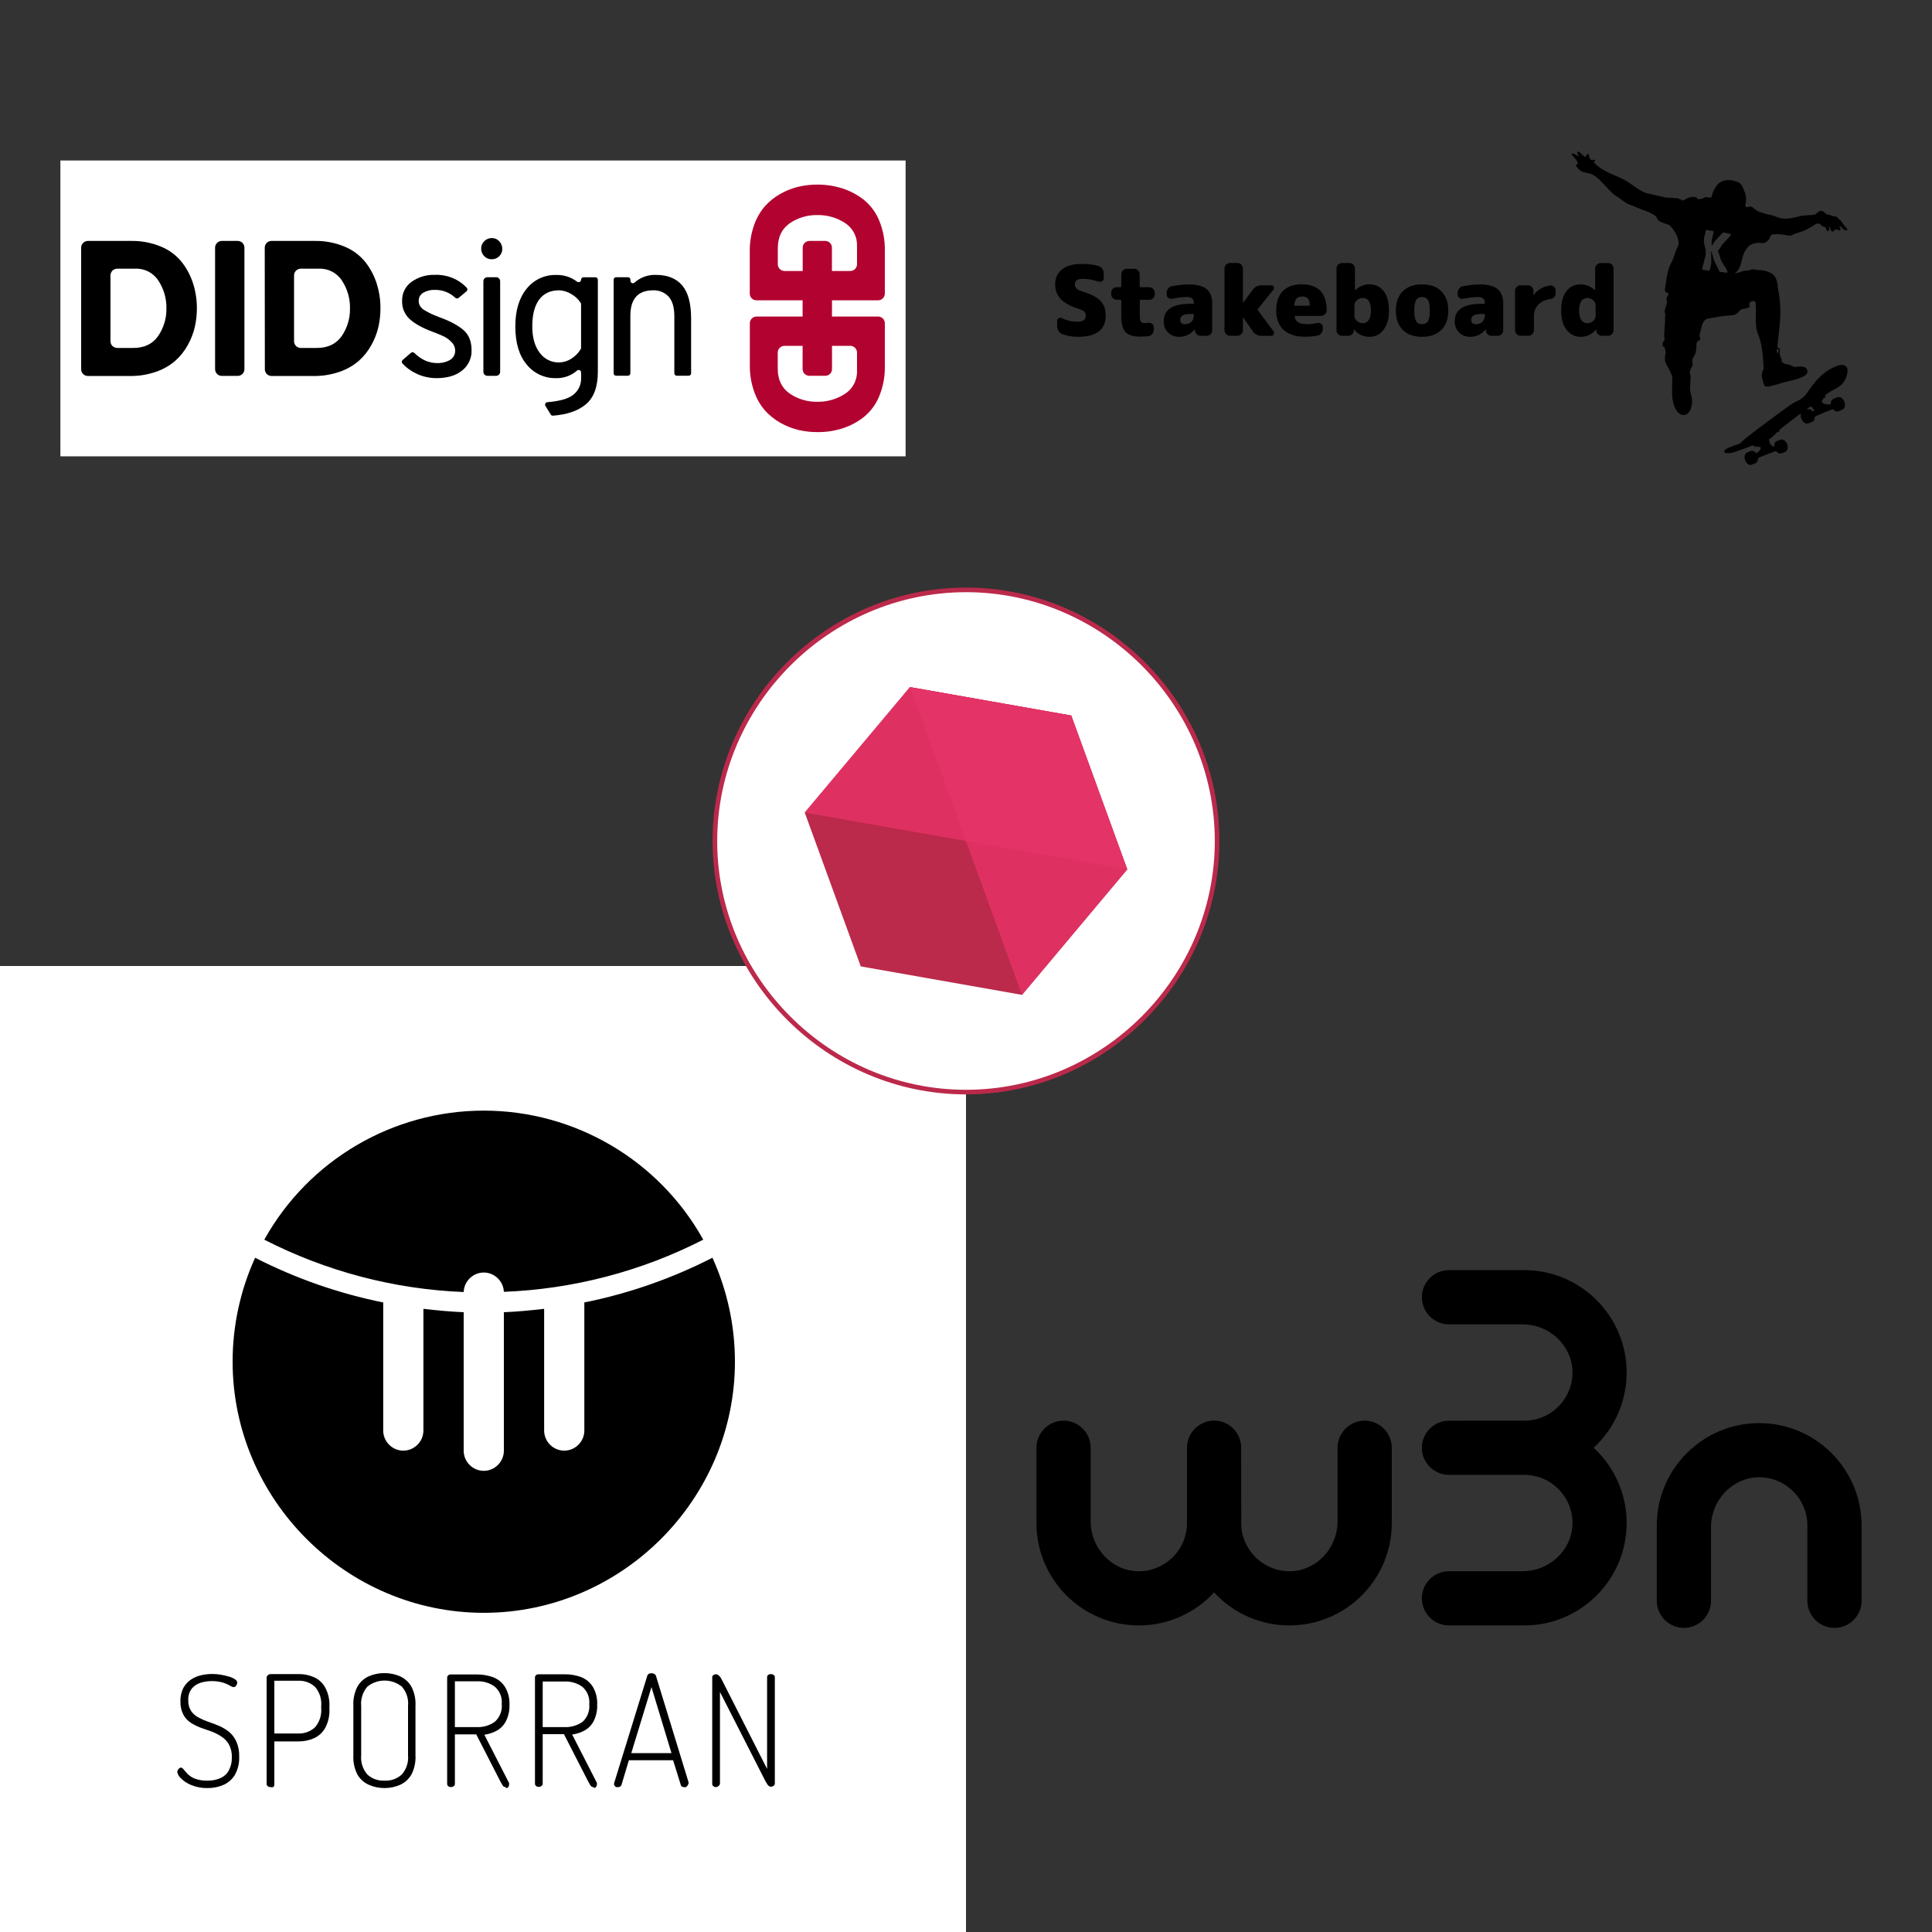 <?xml version="1.0" encoding="UTF-8" standalone="no"?>
<!DOCTYPE svg PUBLIC "-//W3C//DTD SVG 1.1//EN" "http://www.w3.org/Graphics/SVG/1.1/DTD/svg11.dtd">
<svg width="100%" height="100%" viewBox="0 0 2700 2700" version="1.1" xmlns="http://www.w3.org/2000/svg" xmlns:xlink="http://www.w3.org/1999/xlink" xml:space="preserve" xmlns:serif="http://www.serif.com/" style="fill-rule:evenodd;clip-rule:evenodd;stroke-linejoin:round;stroke-miterlimit:2;">
    <rect x="0" y="0" width="2700" height="2700" fill="#333333" stroke="none"/>
    <g transform="matrix(6.75,0,0,6.75,2025,431.016)">
        <g transform="matrix(1,0,0,1,-87.5,-35)">
            <g>
                <path d="M11.39,31.43C13.27,31.98 14.57,32.64 15.31,33.4C16.05,34.16 16.42,35.18 16.42,36.46C16.42,39.41 14.51,40.88 10.69,40.88C9.47,40.88 8.36,40.68 7.37,40.28C7.06,40.16 6.82,39.95 6.64,39.64C6.46,39.33 6.37,39 6.37,38.63L6.37,37.6C6.37,37.35 6.48,37.16 6.69,37.04C6.9,36.92 7.13,36.91 7.35,37.02C8.41,37.52 9.45,37.76 10.49,37.76C11.7,37.76 12.3,37.36 12.3,36.55C12.3,36.17 12.21,35.89 12.02,35.69C11.83,35.49 11.49,35.31 10.99,35.15C9.21,34.6 7.92,33.91 7.14,33.09C6.36,32.27 5.96,31.24 5.96,30.02C5.96,28.71 6.43,27.68 7.38,26.92C8.32,26.17 9.69,25.79 11.49,25.79C12.78,25.79 13.92,25.93 14.93,26.21C15.25,26.3 15.51,26.49 15.71,26.78C15.91,27.07 16.01,27.39 16.01,27.74L16.01,28.73C16.01,29 15.9,29.21 15.68,29.36C15.46,29.51 15.21,29.54 14.95,29.45C13.76,29.06 12.67,28.87 11.69,28.87C10.59,28.87 10.04,29.25 10.04,30.02C10.04,30.69 10.49,31.16 11.39,31.43Z" style="fill-rule:nonzero;"/>
                <path d="M25.45,30.62C25.76,30.62 26.03,30.73 26.25,30.96C26.47,31.19 26.59,31.46 26.59,31.76L26.59,32.08C26.59,32.39 26.48,32.66 26.25,32.88C26.02,33.11 25.75,33.22 25.45,33.22L23.66,33.22C23.54,33.22 23.48,33.28 23.48,33.4L23.48,36.23C23.48,37.03 23.55,37.54 23.68,37.74C23.81,37.94 24.12,38.04 24.58,38.04C24.77,38.04 25,38.02 25.26,37.98C25.54,37.94 25.8,38.01 26.03,38.19C26.26,38.37 26.38,38.6 26.38,38.88L26.38,39.4C26.38,39.73 26.28,40.03 26.07,40.29C25.86,40.55 25.6,40.7 25.28,40.74C24.81,40.81 24.24,40.84 23.57,40.84C22.14,40.84 21.12,40.53 20.53,39.92C19.94,39.31 19.65,38.2 19.65,36.62L19.65,33.38C19.65,33.26 19.59,33.2 19.47,33.2L18.69,33.2C18.38,33.2 18.11,33.09 17.89,32.86C17.66,32.63 17.55,32.36 17.55,32.06L17.55,31.74C17.55,31.43 17.66,31.16 17.89,30.94C18.12,30.72 18.39,30.6 18.69,30.6L19.47,30.6C19.59,30.6 19.65,30.54 19.65,30.42L19.65,27.93C19.65,27.62 19.76,27.35 19.99,27.13C20.22,26.9 20.49,26.79 20.79,26.79L22.32,26.79C22.63,26.79 22.9,26.9 23.12,27.13C23.35,27.36 23.46,27.63 23.46,27.93L23.46,30.42C23.46,30.54 23.52,30.6 23.64,30.6L25.43,30.6L25.45,30.62Z" style="fill-rule:nonzero;"/>
                <path d="M33.45,30.02C35.22,30.02 36.5,30.34 37.29,30.98C38.08,31.62 38.48,32.64 38.48,34.04L38.48,39.53C38.48,39.84 38.37,40.11 38.14,40.33C37.91,40.56 37.64,40.67 37.34,40.67L36.07,40.67C35.75,40.67 35.47,40.56 35.25,40.34C35.02,40.12 34.9,39.85 34.89,39.53L34.89,39.37C34.89,39.37 34.89,39.35 34.87,39.35C34.85,39.35 34.84,39.35 34.83,39.37C33.97,40.37 32.91,40.88 31.65,40.88C30.71,40.88 29.94,40.58 29.34,39.99C28.74,39.4 28.44,38.62 28.44,37.67C28.44,35.26 30.25,34.05 33.87,34.05L34.49,34.05C34.61,34.05 34.67,33.99 34.67,33.87L34.67,33.85C34.67,33.05 34.2,32.64 33.26,32.64C32.46,32.64 31.42,32.76 30.14,33C29.86,33.05 29.6,33 29.38,32.81C29.15,32.63 29.04,32.39 29.04,32.1L29.04,31.78C29.04,31.45 29.14,31.14 29.35,30.88C29.56,30.61 29.82,30.45 30.14,30.4C31.47,30.16 32.57,30.04 33.46,30.04L33.45,30.02ZM34.66,36.46L34.66,36.33C34.66,36.21 34.6,36.15 34.48,36.15L33.86,36.15C32.52,36.15 31.85,36.55 31.85,37.36C31.85,37.96 32.18,38.27 32.85,38.27C33.37,38.27 33.81,38.11 34.15,37.78C34.49,37.45 34.66,37.01 34.66,36.46Z" style="fill-rule:nonzero;"/>
                <path d="M47.94,35.39L51.18,39.75C51.31,39.94 51.33,40.14 51.22,40.35C51.11,40.56 50.95,40.67 50.72,40.67L48.69,40.67C47.91,40.67 47.31,40.36 46.88,39.75L44.89,36.87C44.89,36.87 44.88,36.85 44.85,36.85C44.84,36.85 44.83,36.85 44.83,36.87L44.83,39.52C44.83,39.83 44.72,40.1 44.49,40.32C44.26,40.54 43.99,40.66 43.69,40.66L42.16,40.66C41.85,40.66 41.58,40.55 41.36,40.32C41.13,40.09 41.02,39.82 41.02,39.52L41.02,26.73C41.02,26.42 41.13,26.15 41.36,25.93C41.59,25.7 41.86,25.59 42.16,25.59L43.69,25.59C44,25.59 44.27,25.7 44.49,25.93C44.72,26.16 44.83,26.43 44.83,26.73L44.83,33.81C44.83,33.81 44.83,33.83 44.85,33.83L44.89,33.81L46.86,31.14C47.3,30.52 47.91,30.22 48.69,30.22L50.72,30.22C50.95,30.22 51.12,30.32 51.22,30.52C51.32,30.72 51.31,30.92 51.16,31.1L47.94,35.1C47.87,35.19 47.87,35.29 47.94,35.38L47.94,35.39Z" style="fill-rule:nonzero;"/>
                <path d="M57.05,30.02C60.45,30.02 62.16,31.82 62.18,35.41C62.18,35.73 62.06,36 61.82,36.22C61.58,36.44 61.29,36.55 60.96,36.55L55.69,36.55C55.57,36.55 55.52,36.61 55.55,36.73C55.67,37.29 55.93,37.69 56.34,37.92C56.75,38.15 57.39,38.26 58.26,38.26C58.81,38.26 59.48,38.18 60.27,38.02C60.55,37.95 60.81,38.01 61.03,38.19C61.26,38.37 61.37,38.61 61.37,38.9L61.37,39.22C61.37,39.55 61.27,39.86 61.06,40.13C60.85,40.41 60.59,40.57 60.27,40.62C59.45,40.78 58.58,40.86 57.66,40.86C55.76,40.86 54.29,40.39 53.27,39.46C52.25,38.53 51.73,37.19 51.73,35.43C51.73,33.67 52.19,32.35 53.1,31.41C54.01,30.47 55.33,30 57.06,30L57.05,30.02ZM58.48,34.44C58.6,34.44 58.66,34.38 58.66,34.26C58.65,33.64 58.52,33.2 58.27,32.93C58.02,32.66 57.65,32.53 57.15,32.53C56.63,32.53 56.24,32.66 55.97,32.92C55.71,33.18 55.54,33.63 55.48,34.28C55.48,34.39 55.53,34.44 55.64,34.44L58.48,34.44Z" style="fill-rule:nonzero;"/>
                <path d="M71.04,30.02C72.27,30.02 73.25,30.49 73.98,31.42C74.71,32.35 75.07,33.7 75.07,35.45C75.07,37.2 74.69,38.5 73.93,39.45C73.17,40.4 72.21,40.88 71.04,40.88C69.75,40.88 68.7,40.38 67.86,39.37C67.85,39.36 67.83,39.35 67.82,39.35C67.81,39.35 67.8,39.35 67.8,39.37L67.8,39.53C67.79,39.85 67.67,40.12 67.44,40.34C67.21,40.56 66.94,40.67 66.62,40.67L65.35,40.67C65.04,40.67 64.77,40.56 64.55,40.33C64.32,40.1 64.21,39.83 64.21,39.53L64.21,26.74C64.21,26.43 64.32,26.16 64.55,25.94C64.78,25.71 65.05,25.6 65.35,25.6L66.88,25.6C67.19,25.6 67.46,25.71 67.68,25.94C67.91,26.17 68.02,26.44 68.02,26.74L68.02,31.2C68.02,31.2 68.02,31.22 68.04,31.22C68.06,31.22 68.07,31.22 68.08,31.2C68.98,30.41 69.96,30.01 71.04,30.01L71.04,30.02ZM69.63,38.06C70.15,38.06 70.57,37.84 70.88,37.41C71.19,36.97 71.34,36.32 71.34,35.45C71.34,33.71 70.77,32.84 69.63,32.84C69.17,32.84 68.78,32.99 68.43,33.3C68.09,33.61 67.92,33.96 67.92,34.34L67.92,36.55C67.92,36.94 68.09,37.29 68.43,37.59C68.77,37.9 69.17,38.05 69.63,38.05L69.63,38.06Z" style="fill-rule:nonzero;"/>
                <path d="M77.92,31.46C78.87,30.5 80.21,30.02 81.92,30.02C83.63,30.02 84.97,30.5 85.92,31.46C86.87,32.42 87.35,33.75 87.35,35.45C87.35,37.15 86.87,38.48 85.92,39.44C84.97,40.4 83.63,40.88 81.92,40.88C80.21,40.88 78.87,40.4 77.92,39.44C76.97,38.48 76.49,37.15 76.49,35.45C76.49,33.75 76.97,32.42 77.92,31.46ZM80.69,37.63C80.94,38.05 81.35,38.26 81.92,38.26C82.49,38.26 82.89,38.05 83.15,37.63C83.4,37.21 83.53,36.48 83.53,35.45C83.53,34.42 83.4,33.69 83.15,33.27C82.9,32.85 82.49,32.64 81.92,32.64C81.35,32.64 80.95,32.85 80.69,33.27C80.43,33.69 80.31,34.42 80.31,35.45C80.31,36.48 80.44,37.21 80.69,37.63Z" style="fill-rule:nonzero;"/>
                <path d="M93.7,30.02C95.47,30.02 96.75,30.34 97.54,30.98C98.33,31.62 98.73,32.64 98.73,34.04L98.73,39.53C98.73,39.84 98.62,40.11 98.39,40.33C98.16,40.55 97.89,40.67 97.59,40.67L96.32,40.67C96,40.67 95.72,40.56 95.5,40.34C95.27,40.12 95.15,39.85 95.14,39.53L95.14,39.37C95.14,39.37 95.14,39.35 95.12,39.35C95.1,39.35 95.09,39.35 95.08,39.37C94.22,40.37 93.16,40.88 91.9,40.88C90.96,40.88 90.19,40.58 89.59,39.99C88.99,39.39 88.69,38.62 88.69,37.67C88.69,35.26 90.5,34.05 94.12,34.05L94.74,34.05C94.86,34.05 94.92,33.99 94.92,33.87L94.92,33.85C94.92,33.05 94.45,32.64 93.51,32.64C92.71,32.64 91.67,32.76 90.39,33C90.11,33.05 89.85,33 89.63,32.81C89.4,32.63 89.29,32.39 89.29,32.1L89.29,31.78C89.29,31.45 89.39,31.14 89.6,30.88C89.81,30.61 90.07,30.45 90.39,30.4C91.72,30.16 92.82,30.04 93.71,30.04L93.7,30.02ZM94.91,36.46L94.91,36.33C94.91,36.21 94.85,36.15 94.73,36.15L94.11,36.15C92.77,36.15 92.1,36.55 92.1,37.36C92.1,37.96 92.43,38.27 93.1,38.27C93.62,38.27 94.06,38.11 94.4,37.78C94.74,37.45 94.91,37.01 94.91,36.46Z" style="fill-rule:nonzero;"/>
                <path d="M108.45,30.26C108.76,30.22 109.03,30.31 109.25,30.54C109.48,30.77 109.59,31.04 109.59,31.36L109.59,31.88C109.59,32.19 109.48,32.45 109.27,32.67C109.06,32.89 108.79,33.02 108.47,33.06C107.44,33.19 106.61,33.58 106,34.22C105.38,34.86 105.08,35.63 105.08,36.54L105.08,39.52C105.08,39.83 104.97,40.1 104.74,40.32C104.51,40.54 104.24,40.66 103.94,40.66L102.31,40.66C102,40.66 101.73,40.55 101.51,40.32C101.28,40.09 101.17,39.82 101.17,39.52L101.17,31.36C101.17,31.05 101.28,30.78 101.51,30.56C101.74,30.33 102.01,30.22 102.31,30.22L103.84,30.22C104.15,30.22 104.42,30.33 104.64,30.56C104.87,30.79 104.98,31.06 104.98,31.36L104.98,32.2C104.98,32.2 104.98,32.22 105,32.22C105.02,32.22 105.03,32.22 105.04,32.2C105.88,31.09 107.02,30.44 108.46,30.25L108.45,30.26Z" style="fill-rule:nonzero;"/>
                <path d="M120.43,25.6C120.74,25.6 121.01,25.71 121.23,25.94C121.46,26.17 121.57,26.44 121.57,26.74L121.57,39.53C121.57,39.84 121.46,40.11 121.23,40.33C121,40.55 120.73,40.67 120.43,40.67L119.16,40.67C118.84,40.67 118.56,40.56 118.34,40.34C118.11,40.12 117.99,39.85 117.98,39.53L117.98,39.37C117.98,39.37 117.98,39.35 117.96,39.35C117.94,39.35 117.93,39.35 117.92,39.37C117.1,40.37 116.04,40.88 114.74,40.88C113.57,40.88 112.61,40.4 111.86,39.45C111.1,38.5 110.72,37.16 110.72,35.45C110.72,33.74 111.08,32.35 111.81,31.42C112.54,30.49 113.51,30.02 114.74,30.02C115.81,30.02 116.8,30.42 117.7,31.21C117.71,31.22 117.73,31.23 117.74,31.23C117.75,31.23 117.76,31.23 117.76,31.21L117.76,26.75C117.76,26.44 117.87,26.17 118.1,25.95C118.33,25.72 118.6,25.61 118.9,25.61L120.43,25.61L120.43,25.6ZM117.86,36.57L117.86,34.35C117.86,33.96 117.69,33.61 117.35,33.31C117.01,33.01 116.61,32.85 116.15,32.85C115.01,32.85 114.44,33.72 114.44,35.46C114.44,36.33 114.59,36.98 114.9,37.42C115.21,37.86 115.62,38.07 116.15,38.07C116.61,38.07 117,37.92 117.35,37.61C117.69,37.3 117.86,36.95 117.86,36.57Z" style="fill-rule:nonzero;"/>
            </g>
            <path d="M149.69,67.42C149.69,67.42 149.62,67.36 149.58,67.33C149.04,67.03 148.77,66.55 148.71,65.96C148.63,65.2 148.94,64.91 149.43,64.74C149.6,64.68 149.77,64.62 149.94,64.55C150.28,64.42 150.58,64.5 150.86,64.73C150.92,64.78 150.97,64.83 151.02,64.88C151.09,64.96 151.17,64.98 151.26,64.91C151.52,64.72 151.77,64.52 151.94,64.24C152.02,64.11 152.06,63.97 152.02,63.82C152,63.73 151.95,63.65 151.83,63.67C151.61,63.7 151.41,63.65 151.23,63.55C151.16,63.51 151.13,63.52 151.08,63.59C150.98,63.73 150.95,63.74 150.83,63.62C150.61,63.4 150.38,63.31 150.08,63.47C149.98,63.53 149.86,63.55 149.75,63.59C148.94,63.91 148.12,64.24 147.29,64.5C146.8,64.66 146.32,64.87 145.8,64.94C145.47,64.98 145.15,64.98 144.82,64.93C144.65,64.9 144.53,64.81 144.49,64.65C144.45,64.48 144.54,64.38 144.66,64.28C144.9,64.09 145.16,63.94 145.44,63.82C146.09,63.54 146.76,63.3 147.44,63.09C147.65,63.03 147.82,62.93 147.97,62.77C148.32,62.4 148.7,62.06 149.1,61.74C150.35,60.74 151.65,59.79 152.93,58.82C154.45,57.68 155.98,56.57 157.51,55.44C158.19,54.94 158.88,54.47 159.66,54.14C160.49,53.79 161.14,53.22 161.64,52.48C162.18,51.68 162.74,50.89 163.37,50.16C164.58,48.74 166,47.62 167.74,46.93C168.17,46.76 168.63,46.65 169.1,46.72C169.58,46.79 169.91,47.11 169.99,47.59C170.05,47.93 170.01,48.26 169.93,48.59C169.75,49.38 169.44,50.09 168.86,50.68C168.46,51.09 167.99,51.4 167.48,51.65C166.82,51.98 166.19,52.36 165.59,52.81C165.4,52.95 165.35,53.11 165.37,53.33C165.4,53.58 165.37,53.59 165.13,53.48L165.07,53.48C165.06,53.5 165.04,53.52 165.03,53.55C164.98,53.76 164.93,53.96 164.74,54.09C164.66,54.15 164.67,54.23 164.71,54.31C164.84,54.6 165.09,54.74 165.39,54.8C165.63,54.85 165.88,54.87 166.12,54.88C166.49,54.89 166.51,54.88 166.56,54.5C166.61,54.19 166.71,53.91 167.02,53.76C167.32,53.61 167.63,53.48 167.96,53.38C168.26,53.29 168.53,53.35 168.76,53.53C169.3,53.96 169.55,54.53 169.47,55.21C169.43,55.54 169.25,55.8 168.94,55.96C168.68,56.09 168.41,56.2 168.13,56.3C167.89,56.39 167.66,56.36 167.44,56.24C167.32,56.17 167.2,56.1 167.11,55.99C167,55.87 166.89,55.87 166.74,55.93C166.41,56.08 166.07,56.21 165.73,56.35C165.41,56.48 165.07,56.57 164.76,56.73C164.4,56.91 164.03,57.07 163.65,57.19C163.34,57.29 163.2,57.44 163.2,57.76C163.2,58.12 162.99,58.37 162.65,58.51C162.46,58.59 162.26,58.67 162.06,58.74C161.54,58.93 161.11,58.81 160.76,58.38C160.44,57.98 160.28,57.53 160.32,57.01C160.32,56.94 160.36,56.87 160.29,56.8C160.2,56.81 160.13,56.88 160.06,56.94C159.73,57.19 159.4,57.43 159.08,57.68C158.19,58.36 157.3,59.04 156.41,59.73C156.25,59.85 156.1,59.99 155.95,60.12C155.91,60.16 155.86,60.19 155.89,60.28C155.95,60.45 155.88,60.56 155.7,60.54C155.56,60.52 155.47,60.58 155.39,60.67C155.02,61.06 154.65,61.45 154.2,61.75C154.18,61.76 154.17,61.77 154.16,61.79C154.1,61.91 154.03,62 153.87,61.99C153.81,61.99 153.77,62.04 153.77,62.1C153.78,62.27 153.71,62.45 153.88,62.58C153.96,62.64 153.96,62.71 153.93,62.8C153.88,62.92 153.92,63.06 154.02,63.12C154.21,63.24 154.36,63.38 154.5,63.55C154.56,63.62 154.66,63.64 154.75,63.6C154.85,63.56 154.84,63.47 154.85,63.39L154.85,63.25C154.89,62.85 155.07,62.56 155.47,62.43C155.66,62.37 155.85,62.29 156.03,62.22C156.42,62.06 156.77,62.15 157.06,62.43C157.48,62.83 157.67,63.33 157.63,63.91C157.6,64.29 157.41,64.56 157.06,64.72C156.87,64.81 156.67,64.87 156.48,64.95C156.07,65.12 155.7,65.05 155.41,64.73C155.25,64.56 155.11,64.55 154.91,64.62C153.84,65 152.79,65.41 151.75,65.84C151.56,65.92 151.45,66.01 151.45,66.23C151.45,66.69 151.21,66.98 150.78,67.13C150.51,67.22 150.25,67.33 149.99,67.42L149.66,67.39L149.69,67.42ZM162.31,55.93C162.46,56 162.58,56.11 162.71,56.21C162.84,56.32 162.91,56.32 163.04,56.21C163.18,56.09 163.17,55.99 163,55.91C162.88,55.86 162.8,55.78 162.78,55.66C162.74,55.48 162.58,55.41 162.44,55.33C162.38,55.29 162.32,55.31 162.26,55.35C162.01,55.5 161.79,55.68 161.58,55.89C161.83,55.86 162.07,55.82 162.31,55.93Z" style="fill-rule:nonzero;"/>
            <path d="M169.52,18.03C169.05,17.62 168.87,16.98 168.35,16.61C168.05,16.4 167.87,15.93 167.44,15.98C166.88,15.9 166.34,15.61 165.76,15.52C165.4,15.45 165.3,15.02 164.95,14.93C164.17,14.49 163.85,15.27 163.27,15.55C162.31,15.76 161.33,15.67 160.37,15.85C159.03,16.19 157.56,16.59 156.18,16.32C155.5,16.2 154.9,15.82 154.23,15.68C153.35,15.59 152.55,15.21 151.71,15C151.55,15.01 151.51,14.81 151.36,14.78C151.24,14.73 151.09,14.75 151.04,14.61C150.95,14.4 150.64,14.49 150.56,14.26C150.07,13.59 149.45,14.18 148.96,13.95C148.84,13.85 148.83,13.71 148.87,13.56C149.06,12.75 149.09,11.81 148.77,11.03C148.43,10.27 148.22,9.22 147.36,8.85C146.5,8.52 145.62,8.32 144.7,8.5C143.04,8.73 142.2,10.47 141.85,11.94C141.67,12.22 141.12,11.92 140.82,11.96C140.6,11.93 140.41,11.97 140.25,12.13C139.93,12.34 139.5,12.36 139.12,12.4C139.01,12.4 138.96,12.38 138.94,12.27C138.66,11.68 137.51,11.95 137,12.11C136.53,12.29 136,12.87 135.51,12.53C135.56,12.37 135.42,12.41 135.36,12.4C135.14,12.38 134.98,12.22 134.76,12.19C134.5,12.13 134.21,12.21 133.95,12.15C133.31,11.97 132.63,12.18 132,11.95C130.78,11.73 129.6,11.34 128.37,11.14C126.69,10.53 125.36,9.24 123.81,8.38C121.7,7.28 119.17,6.65 117.59,4.84C117.34,4.69 117.66,4.55 117.74,4.4C117.68,3.69 116.83,5.22 116.46,3.28C116.43,3.01 116.03,2.98 115.95,3.24C115.89,3.42 115.92,3.73 115.64,3.6C115.15,3.34 114.82,2.83 114.34,2.55L114.17,2.55C113.78,2.84 114.55,3.19 114.23,3.48C113.85,3.24 113.34,2.85 112.89,2.94L112.89,3.2C115.59,5.92 112.99,4.75 114.02,5.77C114.12,5.82 114.2,5.9 114.23,6C114.32,6.29 114.6,6.39 114.83,6.54C115.16,6.87 115.6,6.79 116,6.91C116.13,7 116.28,7.03 116.44,7.02C118.67,7.47 120.47,10.98 122.68,12.08C123.56,12.78 124.42,13.47 125.54,13.74C127.25,14.57 130.17,15.27 130.56,16.31C130.91,17.23 132.23,17.34 133.16,17.76C134.25,18.83 135.59,21.01 134.79,22.39C134.41,23.05 134.42,23.35 134.04,24.32C133.86,24.79 133.7,25.24 133.47,25.64C132.69,27 132.41,29.7 132.37,29.98C132.31,30.4 131.98,31.55 132.49,31.71C132.6,31.77 132.81,31.72 132.87,31.85C132.88,32.02 132.96,32.18 132.81,32.36C132.47,32.72 132.49,33.19 132.65,33.64C132.6,34.22 132.28,34.77 132.19,35.35C132.03,35.85 132.44,36.32 132.23,36.83C132.31,38.33 131.92,39.84 132.11,41.34C132.24,41.83 131.65,41.74 131.79,42.21C131.81,42.38 131.55,42.93 132.11,43.04C132.21,43.06 132.24,43.65 132.3,43.74C132.45,44.12 132.27,44.48 132.23,44.86C132.04,46.46 132.73,46.75 133.31,48.1C133.37,48.36 133.69,48.81 133.71,49.08C133.79,50.91 133.48,52.78 133.94,54.58C134.7,57.83 137.56,58.03 137.81,54.49C137.95,53.55 137.48,52.73 137.42,51.82C137.35,50.63 137.7,49.45 137.37,48.27C137.34,48.11 137.4,47.93 137.46,47.77C137.6,47.36 137.93,47.05 137.94,46.56C137.88,46.01 137.79,45.5 138.13,45.05C138.54,44.53 138.61,43.9 138.72,43.28C138.8,42.87 138.53,42.01 139.12,41.73C139.95,41.34 139.26,40.94 139.39,40.41C139.72,39.4 139.82,37.4 141.05,37.13C142.45,36.93 143.85,36.53 145.28,36.5C145.8,36.36 146.37,36.52 146.84,36.2C147.38,36.03 147.56,35.4 148.06,35.2C148.57,35 149.87,35 149.72,34.5C149.39,33.38 150.8,33.3 150.93,33.68C151.3,35.94 150.61,38.35 151.55,40.51C152.42,42.72 152.48,45.18 152.67,47.49C152.64,47.69 152.4,47.78 152.43,48.02C152.36,48.39 152.16,48.74 152.27,49.12C152.38,49.74 152.58,50.34 152.79,50.92C153.01,51.61 155.18,50.74 155.74,50.65C156.89,50.08 162.48,49.52 161.64,47.74C161.37,46.83 160.13,47.04 159.38,47.09C159.17,47.13 158.94,47.14 158.76,46.97C158.58,46.91 158.36,46.91 158.21,46.77C157.78,46.46 157.16,46.68 156.77,46.32C156.59,46.18 156.25,46.13 156.36,45.82C156.41,45.63 156.34,45.47 156.26,45.31C156.09,45.05 156.11,44.73 155.97,44.46C155.83,44.21 156.03,43.94 156.02,43.67C156.03,43.02 155.41,43.3 155.49,42.86C155.74,40.73 155.98,38.58 156.11,36.44C156.15,34.54 155.97,32.64 155.6,30.79C155.5,29.7 155.36,28.5 154.39,27.82C153.56,27.35 152.64,27.02 151.67,27.07C151.08,27.1 150.51,26.71 149.94,27.01C149.43,27.23 148.81,27.12 148.29,27.29C147.74,27.53 147.23,27.65 146.64,27.75C148.38,26.55 147.8,24.48 148.97,22.85C149.55,21.7 150.9,21.3 152.19,21.45C152.93,21.66 153.45,21.01 153.87,20.56C153.89,20.18 154.11,19.79 154.5,19.68C155.47,19.55 156.47,19.66 157.42,19.85C157.83,19.99 158.22,19.98 158.61,19.77C159.57,19.29 160.68,19.17 161.61,18.61C162.22,18.24 162.89,17.96 163.47,17.52C163.65,17.4 164.37,17.41 164.45,17.63C164.55,17.91 164.87,18.02 165.13,18.08C165.65,18.14 165.51,18.71 165.84,18.95C166.34,19.22 166.21,18.31 166.2,18.01C166.49,18.24 166.42,18.57 166.6,18.85C166.71,19.09 167.23,19.26 167.19,18.85C167.19,18.8 167.15,18.74 167.19,18.67C167.41,18.87 167.78,18.8 167.76,18.44C167.81,18.47 167.81,18.5 167.82,18.54C167.87,18.85 168.32,18.95 168.53,18.76C168.67,18.47 168.31,18.21 168.35,17.9C168.84,18.09 169.5,19.29 169.99,18.68C169.95,18.42 169.58,18.3 169.51,18.02L169.52,18.03ZM155.51,43.42C155.97,43.46 155.67,44.09 155.53,44.36C155.44,44.06 155.23,43.61 155.51,43.42ZM145.83,19.89C145.55,20.19 145.26,20.48 144.99,20.79C144.78,21.03 144.55,21.25 144.34,21.49C144.17,21.69 143.95,21.87 143.85,22.12C143.63,22.65 143.42,22.64 143.28,22.96C143.22,23.09 143.13,23.15 143.31,23.46C143.43,23.7 143.49,23.96 143.57,24.21C143.62,24.35 143.65,24.5 143.69,24.64C143.82,25.09 144.06,25.47 144.3,25.85C144.58,26.32 144.92,26.75 145.11,27.27C145.14,27.36 145.19,27.45 145.11,27.55C145.04,27.64 144.95,27.62 144.86,27.61C144.46,27.55 144.07,27.45 143.67,27.43C143.52,27.43 143.45,27.34 143.41,27.21C143.26,26.75 143.01,26.34 142.79,25.92C142.54,25.43 142.29,24.95 142.19,24.4C142.11,23.95 141.94,23.53 141.72,23.14C141.71,23.12 141.7,23.09 141.67,23.07C141.67,23.3 141.75,23.5 141.77,23.72C141.81,23.99 141.78,24.25 141.78,24.52C141.78,24.8 141.79,25.08 141.82,25.37C141.82,25.46 141.81,25.54 141.79,25.63C141.72,26.01 141.64,26.39 141.56,26.78C141.53,26.95 141.47,27.11 141.29,27.19L140.12,27.02C139.91,26.92 139.88,26.83 139.94,26.6C140.15,25.87 140.36,25.14 140.53,24.4C140.57,24.2 140.62,24 140.65,23.8C140.68,23.55 140.56,23.29 140.65,23.06C140.71,22.89 140.59,22.64 140.49,22.3C140.38,21.91 140.3,21.5 140.27,21.09C140.24,20.67 140.33,20.26 140.44,19.85C140.52,19.54 140.61,19.23 140.66,18.91C140.68,18.77 140.75,18.75 140.85,18.75C140.95,18.75 141.04,18.77 141.13,18.79C141.44,18.88 141.75,18.91 142.06,18.96C142.25,18.99 142.32,19.09 142.27,19.28C142.16,19.74 142.05,20.2 141.94,20.66C141.83,21.1 141.87,21.54 141.94,22.03C142.06,21.83 142.17,21.68 142.25,21.51C142.32,21.38 142.4,21.27 142.49,21.16C142.8,20.79 143.12,20.42 143.46,20.09C143.68,19.87 143.89,19.65 144.1,19.42C144.21,19.3 144.33,19.26 144.49,19.3C144.86,19.39 145.24,19.47 145.61,19.55C145.67,19.56 145.72,19.57 145.77,19.6C145.88,19.68 145.88,19.82 145.78,19.93L145.83,19.89Z" style="fill-rule:nonzero;"/>
        </g>
    </g>
    <g transform="matrix(13.5,0,0,13.5,675,2025)">
        <g transform="matrix(1,0,0,1,-50,-50)">
            <rect x="0" y="0" width="100" height="100" style="fill:white;"/>
            <path d="M50.08,31.73C51.19,31.734 52.112,32.621 52.16,33.73C59.35,33.45 66.394,31.607 72.8,28.33C68.218,20.095 59.504,14.971 50.08,14.971C40.656,14.971 31.942,20.095 27.36,28.33C33.764,31.614 40.808,33.464 48,33.75C48.037,32.634 48.963,31.735 50.08,31.73Z" style="fill-rule:nonzero;"/>
            <path d="M73.75,30.2C69.563,32.343 65.101,33.901 60.49,34.83L60.49,48.09C60.49,49.231 59.551,50.17 58.41,50.17C57.269,50.17 56.33,49.231 56.33,48.09L56.33,35.49C54.95,35.65 53.57,35.78 52.16,35.84L52.16,50.18C52.16,51.321 51.221,52.26 50.08,52.26C48.939,52.26 48,51.321 48,50.18L48,35.84C46.59,35.78 45.21,35.65 43.83,35.49L43.83,48.09C43.83,49.231 42.891,50.17 41.75,50.17C40.609,50.17 39.67,49.231 39.67,48.09L39.67,34.83C35.059,33.901 30.597,32.343 26.41,30.2C24.875,33.578 24.08,37.247 24.08,40.958C24.08,55.221 35.817,66.958 50.08,66.958C64.343,66.958 76.08,55.221 76.08,40.958C76.08,37.247 75.285,33.578 73.75,30.2Z" style="fill-rule:nonzero;"/>
            <path d="M21.54,85.1C20.945,85.119 20.352,85.014 19.8,84.79C19.394,84.631 19.026,84.389 18.72,84.08C18.526,83.912 18.395,83.683 18.35,83.43C18.353,83.355 18.377,83.282 18.42,83.22C18.456,83.155 18.503,83.098 18.56,83.05C18.604,83.01 18.661,82.986 18.72,82.98C18.82,82.98 18.91,83.05 19.02,83.18C19.149,83.349 19.29,83.509 19.44,83.66C19.656,83.865 19.911,84.025 20.19,84.13C20.597,84.277 21.028,84.344 21.46,84.33C21.934,84.343 22.406,84.251 22.84,84.06C23.208,83.893 23.511,83.608 23.7,83.25C23.911,82.843 24.015,82.388 24,81.93C24.021,81.465 23.918,81.002 23.7,80.59C23.515,80.263 23.254,79.986 22.94,79.78C22.626,79.572 22.291,79.397 21.94,79.26L20.8,78.86C20.433,78.723 20.081,78.549 19.75,78.34C19.427,78.129 19.162,77.84 18.98,77.5C18.763,77.073 18.66,76.598 18.68,76.12C18.662,75.627 18.772,75.138 19,74.7C19.197,74.352 19.475,74.057 19.81,73.84C20.134,73.633 20.493,73.488 20.87,73.41C21.225,73.332 21.587,73.291 21.95,73.29C22.265,73.286 22.58,73.313 22.89,73.37C23.174,73.418 23.455,73.485 23.73,73.57C23.948,73.628 24.154,73.723 24.34,73.85C24.463,73.918 24.545,74.041 24.56,74.18C24.563,74.25 24.545,74.319 24.51,74.38C24.48,74.449 24.439,74.513 24.39,74.57C24.336,74.62 24.264,74.649 24.19,74.65C24.053,74.63 23.923,74.579 23.81,74.5C23.589,74.37 23.354,74.266 23.11,74.19C22.352,73.97 21.548,73.97 20.79,74.19C20.43,74.299 20.107,74.507 19.86,74.79C19.591,75.145 19.459,75.586 19.49,76.03C19.472,76.419 19.577,76.804 19.79,77.13C19.987,77.414 20.252,77.644 20.56,77.8C20.88,77.974 21.215,78.122 21.56,78.24C21.94,78.36 22.31,78.51 22.7,78.67C23.056,78.83 23.392,79.031 23.7,79.27C24.026,79.541 24.286,79.883 24.46,80.27C24.677,80.764 24.78,81.301 24.76,81.84C24.787,82.483 24.642,83.122 24.34,83.69C24.073,84.155 23.667,84.526 23.18,84.75C22.664,84.981 22.105,85.101 21.54,85.1Z" style="fill-rule:nonzero;"/>
            <path d="M28,85C27.899,85.002 27.801,84.971 27.72,84.91C27.64,84.852 27.595,84.758 27.6,84.66L27.6,73.66C27.598,73.578 27.636,73.5 27.7,73.45C27.774,73.36 27.883,73.305 28,73.3L30.9,73.3C31.458,73.291 32.01,73.404 32.52,73.63C33.009,73.853 33.413,74.228 33.67,74.7C33.993,75.315 34.142,76.007 34.1,76.7L34.1,76.87C34.14,77.563 33.991,78.254 33.67,78.87C33.406,79.34 33,79.715 32.51,79.94C31.997,80.165 31.441,80.278 30.88,80.27L28.4,80.27L28.4,84.75C28.405,84.851 28.355,84.946 28.27,85C28.182,85.028 28.088,85.028 28,85ZM28.4,79.45L30.83,79.45C31.485,79.485 32.127,79.254 32.61,78.81C33.083,78.257 33.314,77.535 33.25,76.81L33.25,76.62C33.318,75.894 33.086,75.172 32.61,74.62C32.126,74.179 31.484,73.951 30.83,73.99L28.4,73.99L28.4,79.45Z" style="fill-rule:nonzero;"/>
            <path d="M39.81,85.1C39.249,85.104 38.693,84.988 38.18,84.76C37.684,84.541 37.271,84.169 37,83.7C36.686,83.082 36.541,82.392 36.58,81.7L36.58,76.6C36.541,75.908 36.686,75.218 37,74.6C37.263,74.135 37.666,73.765 38.15,73.54C38.663,73.312 39.219,73.196 39.78,73.2C40.348,73.195 40.91,73.311 41.43,73.54C41.917,73.764 42.323,74.135 42.59,74.6C42.904,75.218 43.049,75.908 43.01,76.6L43.01,81.7C43.049,82.392 42.904,83.082 42.59,83.7C42.323,84.165 41.917,84.536 41.43,84.76C40.92,84.985 40.368,85.101 39.81,85.1ZM39.81,84.33C40.464,84.369 41.106,84.141 41.59,83.7C42.074,83.152 42.31,82.428 42.24,81.7L42.24,76.6C42.314,75.874 42.082,75.149 41.6,74.6C40.563,73.762 39.067,73.762 38.03,74.6C37.554,75.152 37.322,75.874 37.39,76.6L37.39,81.7C37.322,82.426 37.554,83.148 38.03,83.7C38.514,84.141 39.156,84.369 39.81,84.33Z" style="fill-rule:nonzero;"/>
            <path d="M52.32,85C52.191,84.994 52.075,84.917 52.02,84.8L51.81,84.44L49.3,79.54L47.09,79.54L47.09,84.66C47.095,84.761 47.045,84.856 46.96,84.91C46.881,84.967 46.787,84.998 46.69,85C46.589,85.002 46.491,84.971 46.41,84.91C46.33,84.852 46.285,84.758 46.29,84.66L46.29,73.66C46.29,73.581 46.323,73.505 46.38,73.45C46.443,73.384 46.529,73.345 46.62,73.34L49.38,73.34C49.945,73.339 50.506,73.434 51.04,73.62C51.546,73.814 51.977,74.164 52.27,74.62C52.609,75.183 52.773,75.834 52.74,76.49C52.76,77.06 52.64,77.627 52.39,78.14C52.187,78.559 51.863,78.907 51.46,79.14C51.051,79.368 50.604,79.517 50.14,79.58L52.7,84.58C52.711,84.612 52.711,84.648 52.7,84.68C52.704,84.706 52.704,84.734 52.7,84.76C52.7,84.831 52.679,84.901 52.64,84.96C52.597,85.02 52.543,85.071 52.48,85.11C52.417,85.089 52.362,85.051 52.32,85ZM47.09,78.79L49.38,78.79C50.037,78.813 50.684,78.62 51.22,78.24C51.74,77.777 52.008,77.093 51.94,76.4C52.006,75.719 51.737,75.047 51.22,74.6C50.687,74.213 50.038,74.019 49.38,74.05L47.09,74.05L47.09,78.79Z" style="fill-rule:nonzero;"/>
            <path d="M61.41,85C61.281,84.994 61.165,84.917 61.11,84.8L60.9,84.44L58.38,79.52L56.18,79.52L56.18,84.64C56.181,84.74 56.132,84.834 56.05,84.89C55.971,84.947 55.877,84.978 55.78,84.98C55.679,84.982 55.581,84.951 55.5,84.89C55.42,84.832 55.375,84.738 55.38,84.64L55.38,73.64C55.38,73.563 55.409,73.488 55.46,73.43C55.528,73.366 55.617,73.327 55.71,73.32L58.46,73.32C59.029,73.318 59.593,73.412 60.13,73.6C60.636,73.794 61.067,74.144 61.36,74.6C61.696,75.164 61.856,75.815 61.82,76.47C61.844,77.04 61.727,77.606 61.48,78.12C61.277,78.539 60.953,78.887 60.55,79.12C60.141,79.348 59.694,79.497 59.23,79.56L61.79,84.56C61.796,84.593 61.796,84.627 61.79,84.66C61.794,84.686 61.794,84.714 61.79,84.74C61.79,84.811 61.769,84.881 61.73,84.94C61.684,84.998 61.63,85.048 61.57,85.09C61.51,85.075 61.454,85.044 61.41,85ZM56.18,78.79L58.46,78.79C59.12,78.815 59.771,78.622 60.31,78.24C60.814,77.777 61.07,77.101 61,76.42C61.07,75.741 60.805,75.068 60.29,74.62C59.754,74.232 59.101,74.038 58.44,74.07L56.18,74.07L56.18,78.79Z" style="fill-rule:nonzero;"/>
            <path d="M64,85C63.934,85.013 63.866,85.013 63.8,85C63.737,84.974 63.682,84.933 63.64,84.88C63.593,84.832 63.567,84.767 63.57,84.7C63.565,84.667 63.565,84.633 63.57,84.6L67,73.5C67.021,73.403 67.083,73.319 67.17,73.27C67.255,73.231 67.347,73.211 67.44,73.21C67.538,73.208 67.635,73.232 67.72,73.28C67.81,73.325 67.878,73.404 67.91,73.5L71.28,84.5C71.285,84.533 71.285,84.567 71.28,84.6C71.277,84.663 71.252,84.723 71.21,84.77C71.169,84.869 71.095,84.95 71,85C70.931,85.014 70.859,85.014 70.79,85C70.719,85.003 70.648,84.982 70.59,84.94C70.524,84.902 70.479,84.836 70.47,84.76L69.68,82.22L65.1,82.22L64.34,84.76C64.323,84.835 64.276,84.9 64.21,84.94C64.146,84.977 64.074,84.998 64,85ZM65.35,81.48L69.51,81.48L67.44,74.65L65.35,81.48Z" style="fill-rule:nonzero;"/>
            <path d="M74.13,85C74.029,85.002 73.931,84.971 73.85,84.91C73.77,84.852 73.725,84.758 73.73,84.66L73.73,73.66C73.717,73.558 73.764,73.456 73.85,73.4C73.934,73.347 74.031,73.319 74.13,73.32C74.227,73.324 74.32,73.363 74.39,73.43C74.473,73.504 74.547,73.588 74.61,73.68L74.77,73.98L79.41,83.12L79.41,73.62C79.408,73.525 79.453,73.436 79.53,73.38C79.614,73.327 79.711,73.299 79.81,73.3C79.905,73.303 79.998,73.331 80.08,73.38C80.161,73.433 80.209,73.523 80.21,73.62L80.21,84.62C80.211,84.72 80.162,84.814 80.08,84.87C80.001,84.927 79.907,84.958 79.81,84.96C79.671,84.952 79.544,84.878 79.47,84.76C79.383,84.635 79.303,84.504 79.23,84.37L74.53,75.15L74.53,84.62C74.531,84.72 74.482,84.814 74.4,84.87C74.326,84.941 74.232,84.987 74.13,85Z" style="fill-rule:nonzero;"/>
        </g>
    </g>
    <g transform="matrix(2.953,0,0,2.953,675,431.016)">
        <g transform="matrix(1,0,0,1,-200,-70)">
            <rect x="0" y="0" width="400" height="140" style="fill:white;"/>
            <path d="M178,103C174.699,103.008 171.438,102.273 168.46,100.85C165.961,99.703 163.717,98.067 161.86,96.04C161.679,95.83 161.58,95.561 161.58,95.284C161.58,94.938 161.734,94.61 162,94.39L165.91,91C166.376,90.611 167.07,90.641 167.5,91.07C170.76,94.257 174.31,95.853 178.15,95.86C180.351,95.965 182.536,95.441 184.45,94.35C185.989,93.425 186.901,91.724 186.82,89.93C186.811,88.418 186.186,86.973 185.09,85.93C184.068,84.845 182.863,83.948 181.53,83.28C180.31,82.7 178.513,81.957 176.14,81.05C171.4,79.28 167.8,77.3 165.37,75.11C162.931,72.904 161.593,69.726 161.72,66.44C161.607,62.893 163.27,59.514 166.15,57.44C169.435,55.117 173.399,53.946 177.42,54.11C183.031,53.916 188.462,56.151 192.31,60.24C192.505,60.452 192.614,60.73 192.614,61.018C192.614,61.364 192.458,61.692 192.19,61.91L188.45,65.03C187.99,65.4 187.32,65.374 186.89,64.97C184.312,62.529 180.88,61.186 177.33,61.23C175.351,61.13 173.385,61.606 171.67,62.6C170.33,63.402 169.526,64.869 169.57,66.43C169.562,67.313 169.798,68.182 170.25,68.94C170.878,69.854 171.728,70.594 172.72,71.09C173.9,71.76 174.85,72.26 175.55,72.59C176.25,72.92 177.55,73.46 179.43,74.19C184.35,75.963 188.107,77.963 190.7,80.19C193.293,82.417 194.587,85.583 194.58,89.69C194.743,93.46 193.072,97.085 190.1,99.41C187.12,101.803 183.087,103 178,103Z" style="fill-rule:nonzero;"/>
            <path d="M207.66,45.33C206.712,46.26 205.428,46.769 204.1,46.74C202.777,46.771 201.501,46.24 200.59,45.28C199.237,43.884 198.784,41.837 199.42,40C199.473,39.803 199.554,39.614 199.66,39.44C200.831,37.185 203.521,36.135 205.91,37C206.113,37.059 206.305,37.15 206.48,37.27C208.111,38.212 209.119,39.957 209.12,41.84C209.145,43.156 208.615,44.424 207.66,45.33ZM200.18,100L200.18,57.13C200.18,56.088 201.038,55.23 202.08,55.23L206.22,55.23C207.262,55.23 208.12,56.088 208.12,57.13L208.12,100C208.12,101.042 207.262,101.9 206.22,101.9L202.08,101.9C201.038,101.9 200.18,101.042 200.18,100Z" style="fill-rule:nonzero;"/>
            <path d="M232,120.15L229.56,116.15C229.445,115.966 229.385,115.754 229.385,115.537C229.385,114.932 229.857,114.424 230.46,114.38C236.18,113.91 240.22,112.78 242.55,111C245.093,109.112 246.547,106.085 246.43,102.92L246.43,100.25C246.422,99.625 245.905,99.116 245.28,99.116C244.986,99.116 244.703,99.228 244.49,99.43C241.698,101.87 238.075,103.148 234.37,103C229.085,103.086 224.047,100.725 220.73,96.61C217.11,92.35 215.3,86.327 215.3,78.54C215.3,71 217.08,65.053 220.64,60.7C224.011,56.438 229.208,54.014 234.64,54.17C238.206,54.062 241.704,55.185 244.54,57.35C244.743,57.507 244.993,57.593 245.25,57.593C245.886,57.593 246.41,57.069 246.41,56.433C246.41,56.432 246.41,56.431 246.41,56.43C246.41,55.794 246.934,55.27 247.57,55.27L253.18,55.27C253.183,55.27 253.187,55.27 253.19,55.27C253.826,55.27 254.35,55.794 254.35,56.43L254.35,100C254.35,107.12 252.447,112.26 248.64,115.42C244.967,118.48 239.777,120.26 233.07,120.76C232.628,120.771 232.215,120.536 232,120.15ZM236,95.57C238.062,95.532 240.072,94.915 241.8,93.79C243.616,92.664 245.138,91.121 246.24,89.29C246.351,89.098 246.409,88.881 246.41,88.66L246.41,68C246.413,67.769 246.347,67.543 246.22,67.35C245.093,65.616 243.558,64.184 241.75,63.18C240.023,62.097 238.038,61.493 236,61.43C231.873,61.43 228.727,62.907 226.56,65.86C224.393,68.813 223.317,73.027 223.33,78.5C223.33,83.793 224.5,87.96 226.84,91C228.953,93.935 232.384,95.647 236,95.57Z" style="fill-rule:nonzero;"/>
            <path d="M291.72,101.86C291.717,101.86 291.713,101.86 291.71,101.86C291.074,101.86 290.55,101.336 290.55,100.7L290.55,73.7C290.55,69.513 289.653,66.427 287.86,64.44C285.973,62.407 283.281,61.308 280.51,61.44C273.33,61.44 269.74,65.457 269.74,73.49L269.74,100.7C269.74,101.336 269.216,101.86 268.58,101.86L263,101.86C262.997,101.86 262.993,101.86 262.99,101.86C262.354,101.86 261.83,101.336 261.83,100.7L261.83,56.39C261.83,55.754 262.354,55.23 262.99,55.23C262.993,55.23 262.997,55.23 263,55.23L268.61,55.23C269.246,55.23 269.77,55.754 269.77,56.39L269.77,56.931C269.77,57.567 270.294,58.091 270.93,58.091C271.223,58.091 271.505,57.98 271.72,57.78C274.487,55.304 278.109,53.995 281.82,54.13C287.3,54.13 291.453,55.797 294.28,59.13C297.107,62.463 298.51,67.753 298.49,75L298.49,100.7C298.49,101.336 297.966,101.86 297.33,101.86L291.72,101.86Z" style="fill-rule:nonzero;"/>
            <path d="M9.83,41.23C9.83,39.491 11.261,38.06 13,38.06L33.38,38.06C38.258,37.97 43.102,38.885 47.61,40.75C51.444,42.32 54.821,44.831 57.43,48.05C59.814,51.097 61.636,54.544 62.81,58.23C64.013,62.037 64.614,66.008 64.59,70C64.592,72.995 64.257,75.98 63.59,78.9C62.873,81.905 61.735,84.794 60.21,87.48C58.666,90.261 56.661,92.76 54.28,94.87C51.63,97.126 48.576,98.86 45.28,99.98C41.35,101.349 37.212,102.025 33.05,101.98L13,101.98C11.261,101.98 9.83,100.549 9.83,98.81L9.83,41.23ZM34.47,88.71C39.703,88.71 43.627,86.84 46.24,83.1C48.891,79.254 50.266,74.67 50.17,70C50.268,65.338 48.946,60.754 46.38,56.86C44.015,53.174 39.856,51.014 35.48,51.2L26.87,51.2C25.131,51.2 23.7,52.631 23.7,54.37L23.7,85.54C23.7,87.279 25.131,88.71 26.87,88.71L34.47,88.71Z" style="fill-rule:nonzero;"/>
            <path d="M73.21,98.77L73.21,41.23C73.21,39.491 74.641,38.06 76.38,38.06L83.92,38.06C85.659,38.06 87.09,39.491 87.09,41.23L87.09,98.77C87.09,100.509 85.659,101.94 83.92,101.94L76.38,101.94C74.641,101.94 73.21,100.509 73.21,98.77Z" style="fill-rule:nonzero;"/>
            <path d="M96.71,41.23C96.71,39.491 98.141,38.06 99.88,38.06L120.26,38.06C125.138,37.97 129.982,38.885 134.49,40.75C138.324,42.32 141.701,44.831 144.31,48.05C146.694,51.097 148.516,54.544 149.69,58.23C150.893,62.037 151.494,66.008 151.47,70C151.472,72.995 151.137,75.98 150.47,78.9C149.753,81.905 148.615,84.794 147.09,87.48C145.546,90.261 143.541,92.76 141.16,94.87C138.51,97.126 135.456,98.86 132.16,99.98C128.23,101.349 124.092,102.025 119.93,101.98L99.93,101.98C98.191,101.98 96.76,100.549 96.76,98.81L96.71,41.23ZM121.35,88.71C126.577,88.71 130.503,86.84 133.13,83.1C135.773,79.251 137.144,74.668 137.05,70C137.148,65.338 135.826,60.754 133.26,56.86C130.895,53.174 126.736,51.014 122.36,51.2L113.75,51.2C112.011,51.2 110.58,52.631 110.58,54.37L110.58,85.54C110.58,87.279 112.011,88.71 113.75,88.71L121.35,88.71Z" style="fill-rule:nonzero;"/>
            <path d="M387,66.16C388.735,66.16 390.165,64.735 390.17,63L390.17,42.61C390.259,37.729 389.343,32.882 387.48,28.37C385.907,24.54 383.397,21.167 380.18,18.56C377.135,16.174 373.687,14.352 370,13.18C366.193,11.977 362.222,11.377 358.23,11.4C355.235,11.392 352.249,11.728 349.33,12.4C346.325,13.117 343.436,14.255 340.75,15.78C337.969,17.324 335.47,19.329 333.36,21.71C331.096,24.355 329.361,27.41 328.25,30.71C326.881,34.64 326.205,38.778 326.25,42.94L326.25,63C326.25,64.739 327.681,66.17 329.42,66.17L351.26,66.17L351.26,73.85L329.45,73.85C327.719,73.85 326.291,75.269 326.28,77L326.28,97C326.235,101.162 326.911,105.3 328.28,109.23C329.391,112.53 331.126,115.585 333.39,118.23C335.5,120.611 337.999,122.616 340.78,124.16C343.466,125.685 346.355,126.823 349.36,127.54C352.279,128.212 355.265,128.548 358.26,128.54C362.239,128.58 366.2,127.999 370,126.82C373.687,125.648 377.135,123.826 380.18,121.44C383.397,118.833 385.907,115.46 387.48,111.63C389.343,107.118 390.259,102.271 390.17,97.39L390.17,77C390.165,75.265 388.735,73.84 387,73.84L365.16,73.84L365.16,66.16L387,66.16ZM373.86,87.72C375.586,87.731 377,89.154 377,90.88L377,99.49C377.185,103.869 375.026,108.03 371.34,110.4C367.442,112.956 362.86,114.274 358.2,114.18C353.531,114.276 348.948,112.905 345.1,110.26C341.36,107.64 339.49,103.717 339.49,98.49L339.49,90.88C339.49,89.146 340.916,87.72 342.65,87.72C342.653,87.72 342.657,87.72 342.66,87.72L351.26,87.72L351.26,98.72C351.26,100.459 352.691,101.89 354.43,101.89L362,101.89C363.739,101.89 365.17,100.459 365.17,98.72L365.17,87.72L373.86,87.72ZM342.69,52.28C342.687,52.28 342.683,52.28 342.68,52.28C340.946,52.28 339.52,50.854 339.52,49.12L339.52,41.51C339.52,36.283 341.39,32.36 345.13,29.74C348.978,27.095 353.561,25.724 358.23,25.82C362.89,25.726 367.472,27.044 371.37,29.6C375.045,31.977 377.192,36.137 377,40.51L377,49.12C377,50.854 375.574,52.28 373.84,52.28C373.837,52.28 373.833,52.28 373.83,52.28L365.13,52.28L365.13,41.23C365.13,39.506 363.724,38.082 362,38.06L354.47,38.06C352.731,38.06 351.3,39.491 351.3,41.23L351.3,52.28L342.69,52.28Z" style="fill:rgb(178,2,48);fill-rule:nonzero;"/>
        </g>
    </g>
    <g transform="matrix(4.167,0,0,4.167,2025,2025)">
        <g transform="matrix(1,0,0,1,-150,-70)">
            <path d="M96.46,129.17C86.78,129.17 77.67,125.11 71.22,118.1C64.75,125.12 55.65,129.17 45.98,129.17C27.04,129.17 11.64,113.78 11.64,94.86L11.64,69.58C11.64,64.57 15.72,60.49 20.73,60.49C25.74,60.49 29.82,64.57 29.82,69.58L29.82,94.31C29.82,103.17 36.77,110.65 45.32,110.99C45.54,110.99 45.76,111 45.98,111C54.76,111 61.99,103.88 62.13,95.11L62.13,69.56C62.14,64.56 66.22,60.48 71.22,60.48C76.22,60.48 80.3,64.55 80.3,69.56L80.32,94.85L80.32,95.15C80.43,103.84 87.67,111 96.47,111C96.69,111 96.91,111 97.13,110.99C105.68,110.65 112.63,103.17 112.63,94.31L112.63,69.58C112.63,64.57 116.71,60.49 121.72,60.49C126.73,60.49 130.81,64.57 130.81,69.58L130.81,94.86C130.81,113.78 115.4,129.17 96.47,129.17L96.46,129.17Z" style="fill-rule:nonzero;"/>
            <path d="M149.99,129.17C144.98,129.17 140.9,125.09 140.9,120.08C140.9,115.07 144.98,110.99 149.99,110.99L174.72,110.99C183.58,110.99 191.06,104.04 191.4,95.49C191.58,91.09 190,86.91 186.97,83.72C183.94,80.53 179.85,78.74 175.47,78.68L149.98,78.68C144.98,78.67 140.9,74.59 140.9,69.59C140.9,64.59 144.97,60.51 149.98,60.51L175.27,60.49L175.54,60.49C179.85,60.44 183.94,58.65 186.97,55.46C190,52.27 191.57,48.09 191.4,43.69C191.06,35.14 183.58,28.19 174.72,28.19L149.99,28.19C144.98,28.19 140.9,24.11 140.9,19.1C140.9,14.09 144.98,10.01 149.99,10.01L175.27,10.01C194.19,10.01 209.58,25.42 209.58,44.35C209.58,54.03 205.52,63.13 198.51,69.59C205.51,76.04 209.58,85.15 209.58,94.83C209.58,113.77 194.19,129.17 175.27,129.17L149.99,129.17Z" style="fill-rule:nonzero;"/>
            <path d="M279.28,130C274.27,130 270.19,125.92 270.19,120.91L270.19,95.63C270.19,86.73 262.94,79.49 254.03,79.49C253.83,79.49 253.63,79.49 253.43,79.5C244.85,79.81 237.87,87.29 237.87,96.18L237.87,120.91C237.87,125.92 233.79,130 228.78,130C223.77,130 219.69,125.92 219.69,120.91L219.69,95.63C219.69,76.71 235.1,61.32 254.03,61.32C272.96,61.32 288.37,76.71 288.37,95.63L288.37,120.91C288.37,125.92 284.29,130 279.28,130Z" style="fill-rule:nonzero;"/>
        </g>
    </g>
    <g transform="matrix(6.439,0,0,6.439,1350,1175.29)">
        <g transform="matrix(1,0,0,1,-55,-55)">
            <circle cx="55" cy="55" r="54.5" style="fill:white;"/>
            <path d="M55,1C84.624,1 109,25.376 109,55C109,84.624 84.624,109 55,109C25.376,109 1,84.624 1,55C1.033,25.389 25.389,1.033 55,1M55,0C24.828,0 -0,24.828 0,55C0,85.172 24.828,110 55,110C85.172,110 110,85.172 110,55C110,24.828 85.172,0 55,0Z" style="fill:rgb(187,41,75);fill-rule:nonzero;"/>
            <path d="M77.84,27.77L90,61.17L67.16,88.4L32.16,82.22L20,48.83L42.84,21.6L77.84,27.77Z" style="fill:rgb(187,41,75);fill-rule:nonzero;"/>
            <path d="M77.84,27.77L90,61.17L55,55L42.84,21.6L77.84,27.77Z" style="fill:rgb(228,51,102);fill-rule:nonzero;"/>
            <g opacity="0.85">
                <path d="M77.84,27.77L77.84,27.78L55,55L20,48.83L42.84,21.6L77.84,27.77Z" style="fill:rgb(228,51,102);fill-rule:nonzero;"/>
            </g>
            <g opacity="0.85">
                <path d="M77.84,27.77L90,61.17L67.16,88.4L67.15,88.4L55,55L77.84,27.78L77.84,27.77Z" style="fill:rgb(228,51,102);fill-rule:nonzero;"/>
            </g>
        </g>
    </g>
</svg>
